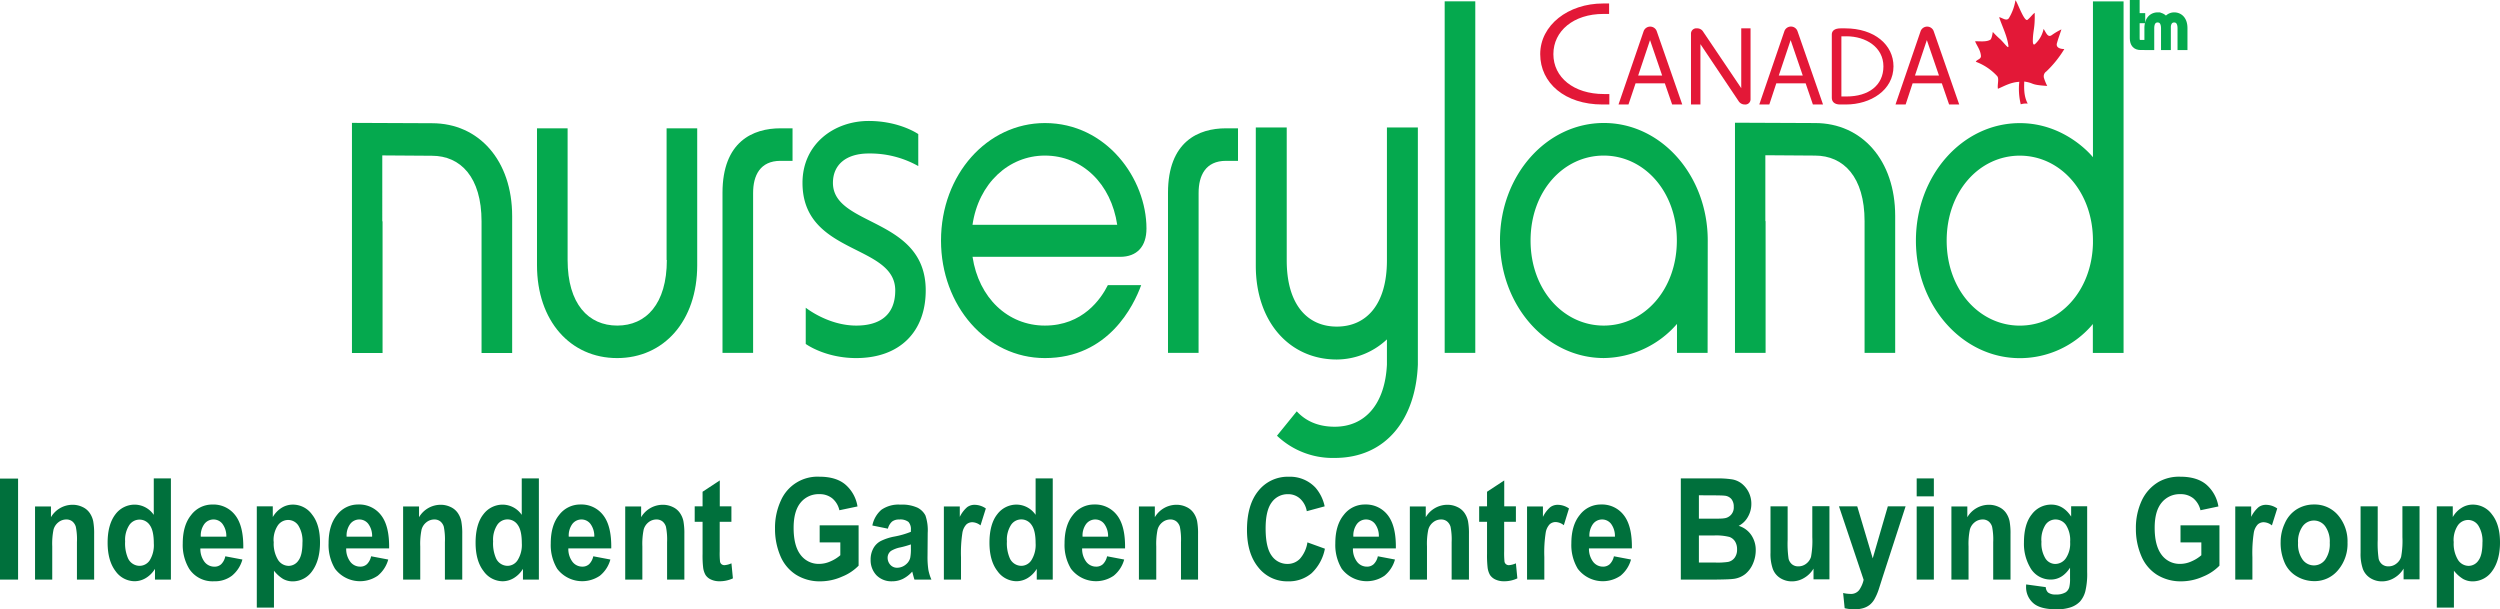 <svg xmlns="http://www.w3.org/2000/svg" width="717.79" height="174.95" viewBox="0 0 717.79 174.95"><defs><style>.a{fill:#e31837;}.b,.c{fill:#05a94e;}.c{stroke:#05a94e;stroke-width:1.59px;}.d{fill:#00703c;}</style></defs><path class="a" d="M460.28,1H462V4h-1.64C451.81,4,446,8.88,446,15.54S451.81,27,460.53,27h1.54v3h-2c-10.72,0-17.85-6.14-17.85-14.45S450.22,1,460.28,1Z"/><path class="a" d="M464.7,30l7.2-21a2,2,0,0,1,3.79,0L483,30h-2.9L478,23.92h-8.4L467.56,30Zm9.05-18.49-3.4,10.17h6.88Z"/><path class="a" d="M499.94,8.14h2.67V28.58A1.5,1.5,0,0,1,500.94,30a2.06,2.06,0,0,1-1.78-1L488.22,12.67V30h-2.71V9.54a1.53,1.53,0,0,1,1.7-1.4,2,2,0,0,1,1.82,1l10.91,16.18Z"/><path class="a" d="M505.12,30l7.19-21a2,2,0,0,1,3.8,0l7.31,21h-2.91l-2.08-6.07H510L508,30Zm9-18.49-3.4,10.17h6.88Z"/><path class="a" d="M530,30h-1.7c-1.59,0-2.36-.79-2.36-1.93V9.9c0-1,.73-1.76,2.55-1.76h1.24c8.51,0,13.92,4.76,13.92,10.92C543.64,25.88,537.11,30,530,30Zm.12-19.57h-1.43V27.7h1.5c6.27,0,10.57-3.16,10.57-8.64s-5-8.64-10.64-8.64Z"/><path class="a" d="M544.23,30l7.19-21a2,2,0,0,1,3.79,0l7.31,21h-2.9l-2.09-6.07h-8.39l-2,6.07Zm9-18.49-3.41,10.17h6.89Z"/><path class="a" d="M586.82,22.2a1.64,1.64,0,0,1,.7-1.67,30.76,30.76,0,0,0,5.18-6.45c-1.05,0-2.41-.32-2.15-1.58.45-1.6.56-1.75,1.32-4.06A18.41,18.41,0,0,0,589.21,10c-1.26,1-1.72-.62-2.46-1.7a8.12,8.12,0,0,1-2.31,4.21c-.51.55-.81.31-.78-1,.07-2.93.65-3.47.53-7.83-.68.48-1.13,1.24-2.05,2S579.23.6,578.67.07a14.19,14.19,0,0,1-1.86,5.1c-.7,1.08-2-.15-2.82-.23.78,2.46,2.32,5.38,2.66,8.25.06,1-.92-.5-2.3-1.88a23.62,23.62,0,0,1-2.18-2.14c-.14.78-.35,2.17-.85,2.31-1.18.61-2.94.33-4.24.38.54,1.34,1.58,2.53,1.69,4.28-.07.91-1.12.9-1.49,1.59a15.78,15.78,0,0,1,6.12,4.1c.67.71,0,2.54.24,3.66,1.92-.82,3.64-1.86,6.13-2a18.88,18.88,0,0,0,.42,6.46,5.2,5.2,0,0,1,2-.21c-1.27-2.32-1-5.06-1-6.33,3.12.47,1.45.94,6.6,1.26a13.85,13.85,0,0,1-1-2.5Z"/><path class="b" d="M600.61,93.38a27.35,27.35,0,0,1-20.69,9.45c-16.52,0-29.83-15.07-29.83-33.74s13.31-33.74,29.83-33.74c13.31,0,21,9.79,21,9.79V.4h8.79V101.34h-8.82V93.05l-.09.09-.22.24ZM579.92,44.69c-11.59,0-21,10.24-21,24.4s9.45,24.4,21,24.4c11.36,0,20.67-9.86,21-23.59,0-.27,0-.54,0-.81,0-14.16-9.46-24.4-21-24.4Z"/><path class="b" d="M407.09,104.2V36.59h-8.88V74.77c0,12.78-6,19-14.39,19s-14.38-6.24-14.38-19V36.59h-8.88v39.7c0,16.13,9.68,26.93,23.26,26.93a21.22,21.22,0,0,0,14.39-5.78v7.25c-.55,11.23-6.19,17.83-15,17.83h0c-5.11,0-8.56-1.89-10.89-4.42l-5.68,7a23.16,23.16,0,0,0,16.57,6.38c14.78,0,23.28-11.17,23.88-26.82l0-.47Z"/><path class="b" d="M506.93,63.5v37.81h-8.79V35.23s16.89.1,23,.1c13.45,0,23,10.7,23,26.66v39.32h-8.79V63.5c0-12.65-6-18.83-14.25-18.83-4.06,0-14.24-.1-14.24-.1V63.5Z"/><path class="b" d="M109.84,63.55v37.81h-8.79V35.28s16.89.1,23,.1c13.45,0,23,10.7,23,26.67v39.31h-8.79V63.55c0-12.65-6-18.83-14.25-18.83-4.06,0-14.25-.1-14.25-.1V63.55Z"/><path class="b" d="M191.39,74.65V36.84h8.79V76.15c0,16-9.58,26.66-23,26.66s-23-10.69-23-26.66V36.84h8.79V74.65c0,12.65,6,18.83,14.25,18.83s14.24-6.18,14.24-18.83Z"/><path class="b" d="M216.23,101.31h-8.79V55.37c0-14.77,8.79-18.53,16.65-18.53h3.46v9.34h-3.46c-5.86,0-7.86,4.22-7.86,9.19Z"/><path class="b" d="M245.85,102.81c-9,0-14.51-4.06-14.51-4.06V88.35s6.39,5.13,14.51,5.13c6.39,0,11.19-2.72,11.19-10.1,0-13.4-26.63-10.09-26.63-30.88,0-11.14,9.05-17.77,19-17.77,8.92,0,14.24,3.77,14.24,3.77v9.18a28.22,28.22,0,0,0-14.24-3.61c-6.4,0-10.26,3.16-10.26,8.43,0,12.66,26.64,9.8,26.64,30.88,0,11.75-7.33,19.43-20,19.43Z"/><path class="b" d="M327.65,81.87c-2.12,5.83-9.37,20.94-27.64,20.94-16.78,0-29.83-15.06-29.83-33.74,0-19,13.31-33.74,29.83-33.74,17.7,0,29.16,16,29.16,30.28,0,5.12-2.67,8.13-7.59,8.13H279.23C281,85.49,289.35,93.48,300,93.48c10.89,0,16.12-7.68,18.08-11.61m0,0h0m2.69-17.32c-1.73-11.74-10-19.88-20.77-19.88-10.39,0-19.05,8-20.78,19.88Z"/><path class="b" d="M344.13,101.31h-8.78V55.37c0-14.77,8.78-18.53,16.64-18.53h3.46v9.34H352c-5.86,0-7.86,4.22-7.86,9.19Z"/><path class="b" d="M414.79.39h8.79V101.31h-8.79Z"/><path class="b" d="M490.28,101.31h-8.79V93a28.24,28.24,0,0,1-21,9.8c-16.51,0-29.82-15.07-29.82-33.75s13.31-33.74,29.82-33.74,29.83,15.07,29.83,33.74ZM460.45,44.67c-11.58,0-21,10.25-21,24.4s9.46,24.41,21,24.41,21-10.25,21-24.41-9.45-24.4-21-24.4Z"/><path class="c" d="M613.53,11c0,.87.31,1.27,1.08,1.27h.5v1.3h-.5c-1.51,0-2.31-.92-2.31-2.57V.76h1.23v3.8h1.6V5.87h-1.6Z"/><path class="c" d="M622.49,8.14v5.44h-1.23V8.14c0-1.54-.58-2.48-1.77-2.48s-1.77.94-1.77,2.48v5.44h-1.23V8.08c0-2.68,1.51-3.73,3-3.73a2.68,2.68,0,0,1,2.39,1.41,2.64,2.64,0,0,1,2.38-1.41c1.49,0,3,1.05,3,3.73v5.5H626V8.14c0-1.54-.58-2.48-1.77-2.48s-1.77.94-1.77,2.48Z"/><path class="d" d="M0,166.41v-29H5.19v29Z"/><path class="d" d="M27,166.41H22.09V155.67a18.12,18.12,0,0,0-.32-4.41,3.11,3.11,0,0,0-1-1.55,2.68,2.68,0,0,0-1.71-.56,3.61,3.61,0,0,0-2.29.8,4,4,0,0,0-1.4,2.1,20.57,20.57,0,0,0-.37,4.83v9.53H10.06v-21h4.57v3.09a7.2,7.2,0,0,1,6.13-3.57,6.56,6.56,0,0,1,3,.67,5,5,0,0,1,2,1.69,6.57,6.57,0,0,1,1,2.34,19.68,19.68,0,0,1,.27,3.74v13.08Z"/><path class="d" d="M49.07,166.41H44.5v-3.09A7.77,7.77,0,0,1,41.81,166a6.27,6.27,0,0,1-3.13.88A6.77,6.77,0,0,1,33.19,164Q30.9,161,30.9,155.81t2.23-8.13a6.88,6.88,0,0,1,5.62-2.79,6.69,6.69,0,0,1,5.4,2.94V137.36h4.92v29Zm-13.14-11a10.69,10.69,0,0,0,.82,4.87,3.68,3.68,0,0,0,3.33,2.18A3.49,3.49,0,0,0,43,160.86,8.24,8.24,0,0,0,44.16,156q0-3.63-1.15-5.22a3.53,3.53,0,0,0-5.9,0,7.79,7.79,0,0,0-1.18,4.71Z"/><path class="d" d="M64.69,159.72l4.91.93a9.1,9.1,0,0,1-3,4.64,8,8,0,0,1-5.1,1.6,8,8,0,0,1-7.19-3.59,13.24,13.24,0,0,1-1.84-7.25q0-5.24,2.42-8.19a7.56,7.56,0,0,1,6.12-3,7.86,7.86,0,0,1,6.55,3.1q2.4,3.1,2.29,9.51H57.53a6.11,6.11,0,0,0,1.19,3.85,3.54,3.54,0,0,0,2.84,1.38A2.76,2.76,0,0,0,63.5,162a4.42,4.42,0,0,0,1.19-2.29Zm.29-5.63a5.86,5.86,0,0,0-1.11-3.68,3.21,3.21,0,0,0-2.56-1.26,3.27,3.27,0,0,0-2.66,1.33,5.62,5.62,0,0,0-1,3.61Z"/><path class="d" d="M73.73,145.37h4.59v3.09a7.48,7.48,0,0,1,2.42-2.58,6.08,6.08,0,0,1,3.38-1,6.77,6.77,0,0,1,5.5,2.88q2.26,2.86,2.26,8T89.61,164a6.82,6.82,0,0,1-5.52,2.92,5.72,5.72,0,0,1-2.8-.69,9.92,9.92,0,0,1-2.63-2.38v10.6H73.73v-29Zm4.87,10.16a8.91,8.91,0,0,0,1.25,5.25,3.66,3.66,0,0,0,3,1.69,3.42,3.42,0,0,0,2.85-1.56q1.14-1.54,1.14-5.1a8.36,8.36,0,0,0-1.17-4.91,3.5,3.5,0,0,0-2.91-1.61,3.61,3.61,0,0,0-3,1.58,7.61,7.61,0,0,0-1.2,4.66Z"/><path class="d" d="M106.56,159.72l4.91.93a9.1,9.1,0,0,1-3,4.64,9,9,0,0,1-12.29-2,13.24,13.24,0,0,1-1.84-7.25q0-5.24,2.42-8.19a7.55,7.55,0,0,1,6.11-3,7.87,7.87,0,0,1,6.56,3.1q2.4,3.1,2.29,9.51H99.4a6.05,6.05,0,0,0,1.19,3.85,3.53,3.53,0,0,0,2.84,1.38,2.76,2.76,0,0,0,1.94-.72,4.49,4.49,0,0,0,1.19-2.29Zm.28-5.63a5.8,5.8,0,0,0-1.1-3.68,3.21,3.21,0,0,0-2.56-1.26,3.27,3.27,0,0,0-2.66,1.33,5.56,5.56,0,0,0-1,3.61Z"/><path class="d" d="M132.67,166.41h-4.93V155.67a18.86,18.86,0,0,0-.31-4.41,3.06,3.06,0,0,0-1-1.55,2.68,2.68,0,0,0-1.71-.56,3.63,3.63,0,0,0-2.29.8,4,4,0,0,0-1.39,2.1,20.41,20.41,0,0,0-.38,4.83v9.53h-4.92v-21h4.57v3.09a7.22,7.22,0,0,1,6.13-3.57,6.56,6.56,0,0,1,3,.67,5,5,0,0,1,2,1.69,6.57,6.57,0,0,1,1,2.34,19.53,19.53,0,0,1,.28,3.74v13.08Z"/><path class="d" d="M154.72,166.41h-4.57v-3.09a7.77,7.77,0,0,1-2.69,2.69,6.25,6.25,0,0,1-3.13.88,6.77,6.77,0,0,1-5.49-2.92c-1.52-1.95-2.29-4.67-2.29-8.16s.75-6.27,2.23-8.13a6.9,6.9,0,0,1,5.62-2.79,6.69,6.69,0,0,1,5.4,2.94V137.36h4.92v29Zm-13.14-11a10.67,10.67,0,0,0,.83,4.87,3.66,3.66,0,0,0,3.32,2.18,3.47,3.47,0,0,0,2.89-1.63,8.24,8.24,0,0,0,1.2-4.89q0-3.63-1.16-5.22a3.53,3.53,0,0,0-5.9,0,7.86,7.86,0,0,0-1.18,4.71Z"/><path class="d" d="M170.35,159.72l4.9.93a9,9,0,0,1-3,4.64,9,9,0,0,1-12.28-2,13.16,13.16,0,0,1-1.84-7.25q0-5.24,2.41-8.19a7.57,7.57,0,0,1,6.12-3,7.85,7.85,0,0,1,6.55,3.1q2.4,3.1,2.29,9.51H163.18a6.11,6.11,0,0,0,1.19,3.85,3.54,3.54,0,0,0,2.84,1.38,2.8,2.8,0,0,0,1.95-.72,4.57,4.57,0,0,0,1.19-2.29Zm.28-5.63a5.86,5.86,0,0,0-1.11-3.68,3.21,3.21,0,0,0-2.55-1.26,3.28,3.28,0,0,0-2.67,1.33,5.62,5.62,0,0,0-1,3.61Z"/><path class="d" d="M196.45,166.41h-4.92V155.67a18.67,18.67,0,0,0-.32-4.41,3.11,3.11,0,0,0-1-1.55,2.72,2.72,0,0,0-1.71-.56,3.64,3.64,0,0,0-2.3.8,4,4,0,0,0-1.39,2.1,20.41,20.41,0,0,0-.38,4.83v9.53h-4.92v-21h4.57v3.09a7.23,7.23,0,0,1,6.14-3.57,6.54,6.54,0,0,1,3,.67,5,5,0,0,1,2,1.69,6.41,6.41,0,0,1,1,2.34,19.68,19.68,0,0,1,.27,3.74v13.08Z"/><path class="d" d="M210,145.37v4.44h-3.36v8.48a22.21,22.21,0,0,0,.1,3,1.25,1.25,0,0,0,.43.71,1.32,1.32,0,0,0,.84.27,6,6,0,0,0,2-.53l.42,4.32a8.92,8.92,0,0,1-3.89.83,5.63,5.63,0,0,1-2.4-.5,3.58,3.58,0,0,1-1.57-1.31,5.71,5.71,0,0,1-.69-2.17,29.57,29.57,0,0,1-.16-3.93v-9.17h-2.26v-4.44h2.26v-4.18l4.94-3.25v7.43Z"/><path class="d" d="M235.34,155.73v-4.89h11.18v11.57a13.76,13.76,0,0,1-4.73,3.14,15.37,15.37,0,0,1-6.26,1.36,12.77,12.77,0,0,1-7-1.91,11.76,11.76,0,0,1-4.51-5.47,19.71,19.71,0,0,1-1.5-7.74,18.57,18.57,0,0,1,1.68-8.07,11.48,11.48,0,0,1,11.07-6.85c3.19,0,5.68.75,7.47,2.27a10.42,10.42,0,0,1,3.46,6.27L241,146.5a6.21,6.21,0,0,0-2-3.38,5.7,5.7,0,0,0-3.74-1.24,6.64,6.64,0,0,0-5.4,2.44q-2,2.44-2,7.23,0,5.17,2,7.76a6.45,6.45,0,0,0,5.33,2.59,7.94,7.94,0,0,0,3.27-.73,10.73,10.73,0,0,0,2.81-1.75v-3.68h-5.94Z"/><path class="d" d="M254.94,151.79l-4.47-.91a8,8,0,0,1,2.6-4.52,8.59,8.59,0,0,1,5.46-1.47,10.7,10.7,0,0,1,4.91.88,5.22,5.22,0,0,1,2.27,2.24,13.08,13.08,0,0,1,.65,5l-.05,6.5a25.09,25.09,0,0,0,.24,4.09,13.11,13.11,0,0,0,.88,2.82h-4.87c-.13-.37-.28-.91-.47-1.64q-.12-.5-.18-.66a9,9,0,0,1-2.69,2.09,7,7,0,0,1-3.07.69,6,6,0,0,1-4.53-1.76,6.29,6.29,0,0,1-1.65-4.46,6.61,6.61,0,0,1,.75-3.18,5.18,5.18,0,0,1,2.11-2.14,15,15,0,0,1,3.92-1.3,24.62,24.62,0,0,0,4.78-1.37v-.56a3.07,3.07,0,0,0-.7-2.28,3.82,3.82,0,0,0-2.65-.69,3.23,3.23,0,0,0-2.05.59,4.09,4.09,0,0,0-1.19,2Zm6.59,4.52a27.29,27.29,0,0,1-3,.85,8.31,8.31,0,0,0-2.68,1,2.42,2.42,0,0,0-1,2,3,3,0,0,0,.77,2,2.55,2.55,0,0,0,2,.85,3.94,3.94,0,0,0,2.54-1,3.55,3.55,0,0,0,1.18-1.85,13,13,0,0,0,.19-2.71v-1.11Z"/><path class="d" d="M275.93,166.41H271v-21h4.57v3a8.67,8.67,0,0,1,2.11-2.79,3.54,3.54,0,0,1,2.13-.68,5.72,5.72,0,0,1,3.24,1.05l-1.53,4.86a4,4,0,0,0-2.31-.91,2.52,2.52,0,0,0-1.75.64,4.55,4.55,0,0,0-1.13,2.33,37.83,37.83,0,0,0-.41,7.06v6.49Z"/><path class="d" d="M302.24,166.41h-4.57v-3.09A7.77,7.77,0,0,1,295,166a6.25,6.25,0,0,1-3.13.88,6.77,6.77,0,0,1-5.49-2.92c-1.52-1.95-2.29-4.67-2.29-8.16s.75-6.27,2.23-8.13a6.9,6.9,0,0,1,5.62-2.79,6.69,6.69,0,0,1,5.4,2.94V137.36h4.92v29Zm-13.14-11a10.67,10.67,0,0,0,.83,4.87,3.66,3.66,0,0,0,3.32,2.18,3.47,3.47,0,0,0,2.89-1.63,8.24,8.24,0,0,0,1.2-4.89q0-3.63-1.16-5.22a3.53,3.53,0,0,0-5.9,0,7.86,7.86,0,0,0-1.18,4.71Z"/><path class="d" d="M317.87,159.72l4.9.93a9,9,0,0,1-3,4.64,9,9,0,0,1-12.28-2,13.16,13.16,0,0,1-1.84-7.25q0-5.24,2.41-8.19a7.57,7.57,0,0,1,6.12-3,7.86,7.86,0,0,1,6.55,3.1q2.4,3.1,2.29,9.51H310.7a6.11,6.11,0,0,0,1.19,3.85,3.54,3.54,0,0,0,2.84,1.38,2.8,2.8,0,0,0,1.95-.72,4.57,4.57,0,0,0,1.19-2.29Zm.28-5.63a5.86,5.86,0,0,0-1.11-3.68,3.21,3.21,0,0,0-2.55-1.26,3.28,3.28,0,0,0-2.67,1.33,5.62,5.62,0,0,0-1,3.61Z"/><path class="d" d="M344,166.41h-4.92V155.67a18.67,18.67,0,0,0-.32-4.41,3.11,3.11,0,0,0-1-1.55,2.72,2.72,0,0,0-1.71-.56,3.64,3.64,0,0,0-2.3.8,4,4,0,0,0-1.39,2.1,20.41,20.41,0,0,0-.38,4.83v9.53H327v-21h4.57v3.09a7.23,7.23,0,0,1,6.14-3.57,6.54,6.54,0,0,1,3,.67,5,5,0,0,1,2,1.69,6.41,6.41,0,0,1,1,2.34,19.68,19.68,0,0,1,.27,3.74v13.08Z"/><path class="d" d="M375.4,155.73l5,1.81a13.07,13.07,0,0,1-3.84,7.06,10.1,10.1,0,0,1-6.82,2.31,10.47,10.47,0,0,1-8.41-3.95q-3.3-4-3.3-10.81,0-7.26,3.31-11.27a10.76,10.76,0,0,1,8.71-4,10,10,0,0,1,7.66,3.15,11.92,11.92,0,0,1,2.62,5.35l-5.13,1.39a6.32,6.32,0,0,0-1.9-3.57,5,5,0,0,0-3.51-1.31,5.57,5.57,0,0,0-4.64,2.32q-1.77,2.33-1.77,7.51,0,5.5,1.75,7.85a5.43,5.43,0,0,0,4.55,2.34,4.87,4.87,0,0,0,3.56-1.49,9.12,9.12,0,0,0,2.14-4.68Z"/><path class="d" d="M395.61,159.72l4.91.93a9.1,9.1,0,0,1-3,4.64,9,9,0,0,1-12.29-2,13.24,13.24,0,0,1-1.84-7.25q0-5.24,2.42-8.19a7.55,7.55,0,0,1,6.11-3,7.88,7.88,0,0,1,6.56,3.1c1.59,2.07,2.36,5.24,2.29,9.51H388.45a6.05,6.05,0,0,0,1.19,3.85,3.53,3.53,0,0,0,2.84,1.38,2.76,2.76,0,0,0,1.94-.72,4.49,4.49,0,0,0,1.19-2.29Zm.28-5.63a5.8,5.8,0,0,0-1.1-3.68,3.23,3.23,0,0,0-2.56-1.26,3.27,3.27,0,0,0-2.66,1.33,5.62,5.62,0,0,0-1,3.61Z"/><path class="d" d="M421.71,166.41h-4.92V155.67a18.86,18.86,0,0,0-.31-4.41,3.13,3.13,0,0,0-1-1.55,2.68,2.68,0,0,0-1.71-.56,3.61,3.61,0,0,0-2.29.8,4,4,0,0,0-1.39,2.1,19.87,19.87,0,0,0-.38,4.83v9.53h-4.92v-21h4.57v3.09a7.22,7.22,0,0,1,6.13-3.57,6.56,6.56,0,0,1,3,.67,5,5,0,0,1,2,1.69,6.57,6.57,0,0,1,1,2.34,19.68,19.68,0,0,1,.27,3.74v13.08Z"/><path class="d" d="M435.24,145.37v4.44h-3.37v8.48a24.26,24.26,0,0,0,.1,3,1.22,1.22,0,0,0,.44.71,1.29,1.29,0,0,0,.83.27,5.89,5.89,0,0,0,2-.53l.42,4.32a8.85,8.85,0,0,1-3.89.83,5.63,5.63,0,0,1-2.4-.5,3.7,3.7,0,0,1-1.57-1.31,5.71,5.71,0,0,1-.69-2.17,31.49,31.49,0,0,1-.16-3.93v-9.17h-2.26v-4.44h2.26v-4.18l4.94-3.25v7.43Z"/><path class="d" d="M443.37,166.41h-4.93v-21H443v3a8.67,8.67,0,0,1,2.11-2.79,3.54,3.54,0,0,1,2.13-.68,5.72,5.72,0,0,1,3.24,1.05L449,150.8a4,4,0,0,0-2.31-.91,2.52,2.52,0,0,0-1.75.64,4.55,4.55,0,0,0-1.13,2.33,36.94,36.94,0,0,0-.41,7.06v6.49Z"/><path class="d" d="M463.39,159.72l4.9.93a9.09,9.09,0,0,1-3,4.64,9,9,0,0,1-12.29-2,13.16,13.16,0,0,1-1.84-7.25q0-5.24,2.42-8.19a7.55,7.55,0,0,1,6.11-3,7.85,7.85,0,0,1,6.55,3.1q2.4,3.1,2.3,9.51H456.22a6.12,6.12,0,0,0,1.2,3.85,3.53,3.53,0,0,0,2.83,1.38,2.8,2.8,0,0,0,1.95-.72,4.57,4.57,0,0,0,1.19-2.29Zm.28-5.63a5.86,5.86,0,0,0-1.1-3.68,3.23,3.23,0,0,0-2.56-1.26,3.26,3.26,0,0,0-2.66,1.33,5.62,5.62,0,0,0-1,3.61Z"/><path class="d" d="M482.59,137.36h10.27a26.32,26.32,0,0,1,4.54.29,6.21,6.21,0,0,1,2.68,1.2,7.37,7.37,0,0,1,2.76,5.83,7.37,7.37,0,0,1-1,3.74,6.32,6.32,0,0,1-2.64,2.56,6.71,6.71,0,0,1,3.61,2.63A7.62,7.62,0,0,1,504.1,158a9.57,9.57,0,0,1-.81,3.85,7.73,7.73,0,0,1-2.23,3,6.86,6.86,0,0,1-3.47,1.37c-.87.11-2.95.18-6.26.2h-8.74v-29Zm5.19,4.84v6.72h3.39c2,0,3.28,0,3.77-.1a3.09,3.09,0,0,0,2.85-3.31,3.44,3.44,0,0,0-.65-2.19,2.83,2.83,0,0,0-2-1c-.51-.07-2-.1-4.43-.1Zm0,11.55v7.77h4.8a20.54,20.54,0,0,0,3.55-.18,3.09,3.09,0,0,0,1.88-1.16,3.84,3.84,0,0,0,.73-2.47,4.21,4.21,0,0,0-.56-2.22,3.18,3.18,0,0,0-1.62-1.32,15.53,15.53,0,0,0-4.6-.42Z"/><path class="d" d="M520.69,166.41v-3.15a7.56,7.56,0,0,1-2.67,2.66,6.77,6.77,0,0,1-3.49,1,6.23,6.23,0,0,1-3.37-.93,5.25,5.25,0,0,1-2.15-2.62,12.86,12.86,0,0,1-.67-4.65V145.37h4.92V155a30.46,30.46,0,0,0,.27,5.44,3.05,3.05,0,0,0,1,1.59,2.76,2.76,0,0,0,1.82.58,3.59,3.59,0,0,0,2.26-.78,3.93,3.93,0,0,0,1.36-1.94,25.15,25.15,0,0,0,.37-5.68v-8.88h4.92v21h-4.57Z"/><path class="d" d="M528,145.37h5.24l4.45,14.94,4.34-14.94h5.1l-6.57,20.25-1.17,3.67a15.67,15.67,0,0,1-1.24,2.81,5.86,5.86,0,0,1-1.35,1.58,5.66,5.66,0,0,1-1.87.94,8.82,8.82,0,0,1-2.51.33,11.83,11.83,0,0,1-2.79-.33l-.44-4.36a9.84,9.84,0,0,0,2.09.26,2.93,2.93,0,0,0,2.54-1.14,8.31,8.31,0,0,0,1.26-2.91L528,145.37Z"/><path class="d" d="M550.31,142.51v-5.15h4.93v5.15Zm0,23.9v-21h4.93v21Z"/><path class="d" d="M577.2,166.41h-4.92V155.67a18.86,18.86,0,0,0-.31-4.41,3.06,3.06,0,0,0-1-1.55,2.68,2.68,0,0,0-1.71-.56,3.63,3.63,0,0,0-2.29.8,4,4,0,0,0-1.39,2.1,20.41,20.41,0,0,0-.38,4.83v9.53h-4.92v-21h4.57v3.09a7.22,7.22,0,0,1,6.13-3.57,6.56,6.56,0,0,1,3,.67,5,5,0,0,1,2,1.69,6.57,6.57,0,0,1,1,2.34,19.68,19.68,0,0,1,.27,3.74v13.08Z"/><path class="d" d="M581.74,167.8l5.63.77a2.32,2.32,0,0,0,.64,1.53,3.38,3.38,0,0,0,2.21.59,5.13,5.13,0,0,0,2.89-.65,2.66,2.66,0,0,0,1-1.41,9.5,9.5,0,0,0,.23-2.55V163q-2.21,3.41-5.57,3.4a6.68,6.68,0,0,1-5.94-3.58,13.45,13.45,0,0,1-1.72-7.06c0-3.52.75-6.22,2.25-8.08a6.92,6.92,0,0,1,5.6-2.8c2.3,0,4.2,1.15,5.7,3.43v-2.95h4.6v18.88a21.27,21.27,0,0,1-.54,5.57,7.23,7.23,0,0,1-1.52,2.9,6.68,6.68,0,0,1-2.62,1.64,12.29,12.29,0,0,1-4.15.59q-4.73,0-6.71-1.83a6.06,6.06,0,0,1-2-4.65C581.72,168.29,581.73,168.07,581.74,167.8Zm4.4-12.34a8.29,8.29,0,0,0,1.15,4.9,3.39,3.39,0,0,0,2.83,1.56,3.75,3.75,0,0,0,3-1.6,7.58,7.58,0,0,0,1.25-4.73,8.09,8.09,0,0,0-1.19-4.85,3.64,3.64,0,0,0-3-1.59,3.47,3.47,0,0,0-2.91,1.56,8,8,0,0,0-1.15,4.75Z"/><path class="d" d="M626.06,155.73v-4.89h11.18v11.57a13.8,13.8,0,0,1-4.72,3.14,15.37,15.37,0,0,1-6.26,1.36,12.83,12.83,0,0,1-7-1.91,11.69,11.69,0,0,1-4.5-5.47,19.53,19.53,0,0,1-1.51-7.74,18.57,18.57,0,0,1,1.68-8.07,12.22,12.22,0,0,1,4.93-5.41,12,12,0,0,1,6.15-1.44c3.18,0,5.67.75,7.47,2.27a10.52,10.52,0,0,1,3.46,6.27l-5.15,1.09a6.33,6.33,0,0,0-2-3.38,5.72,5.72,0,0,0-3.74-1.24,6.66,6.66,0,0,0-5.41,2.44c-1.34,1.63-2,4-2,7.23,0,3.45.67,6,2,7.76a6.43,6.43,0,0,0,5.32,2.59,7.91,7.91,0,0,0,3.27-.73,10.73,10.73,0,0,0,2.81-1.75v-3.68h-5.94Z"/><path class="d" d="M646.7,166.41h-4.92v-21h4.57v3a8.67,8.67,0,0,1,2.11-2.79,3.54,3.54,0,0,1,2.13-.68,5.72,5.72,0,0,1,3.24,1.05l-1.53,4.86a4,4,0,0,0-2.31-.91,2.52,2.52,0,0,0-1.75.64,4.55,4.55,0,0,0-1.13,2.33,37.83,37.83,0,0,0-.41,7.06v6.49Z"/><path class="d" d="M654.81,155.59a12.59,12.59,0,0,1,1.21-5.37,8.94,8.94,0,0,1,3.42-4,9.27,9.27,0,0,1,4.95-1.37,8.77,8.77,0,0,1,6.92,3.1,11.51,11.51,0,0,1,2.7,7.84,11.64,11.64,0,0,1-2.73,7.92,8.69,8.69,0,0,1-6.85,3.14,9.79,9.79,0,0,1-4.88-1.31,8.42,8.42,0,0,1-3.53-3.83,14.16,14.16,0,0,1-1.21-6.16Zm5,.3a7.58,7.58,0,0,0,1.32,4.8,4,4,0,0,0,6.47,0,7.71,7.71,0,0,0,1.31-4.84,7.54,7.54,0,0,0-1.31-4.75,4,4,0,0,0-6.47,0,7.55,7.55,0,0,0-1.32,4.79Z"/><path class="d" d="M690.11,166.41v-3.15a7.56,7.56,0,0,1-2.67,2.66,6.8,6.8,0,0,1-3.5,1,6.2,6.2,0,0,1-3.36-.93,5.32,5.32,0,0,1-2.16-2.62,13.11,13.11,0,0,1-.66-4.65V145.37h4.92V155a30.46,30.46,0,0,0,.27,5.44,3,3,0,0,0,1,1.59,2.8,2.8,0,0,0,1.82.58,3.55,3.55,0,0,0,2.26-.78,3.89,3.89,0,0,0,1.37-1.94,25.15,25.15,0,0,0,.37-5.68v-8.88h4.92v21h-4.57Z"/><path class="d" d="M699.64,145.37h4.59v3.09a7.29,7.29,0,0,1,2.42-2.58,6.05,6.05,0,0,1,3.38-1,6.78,6.78,0,0,1,5.5,2.88c1.5,1.91,2.26,4.58,2.26,8S717,162,715.51,164a6.82,6.82,0,0,1-5.52,2.92,5.66,5.66,0,0,1-2.79-.69,9.79,9.79,0,0,1-2.64-2.38v10.6h-4.92v-29Zm4.87,10.16a8.91,8.91,0,0,0,1.24,5.25,3.66,3.66,0,0,0,3,1.69,3.42,3.42,0,0,0,2.86-1.56q1.14-1.54,1.14-5.1a8.28,8.28,0,0,0-1.18-4.91,3.49,3.49,0,0,0-2.9-1.61,3.62,3.62,0,0,0-3,1.58,7.68,7.68,0,0,0-1.19,4.66Z"/></svg>